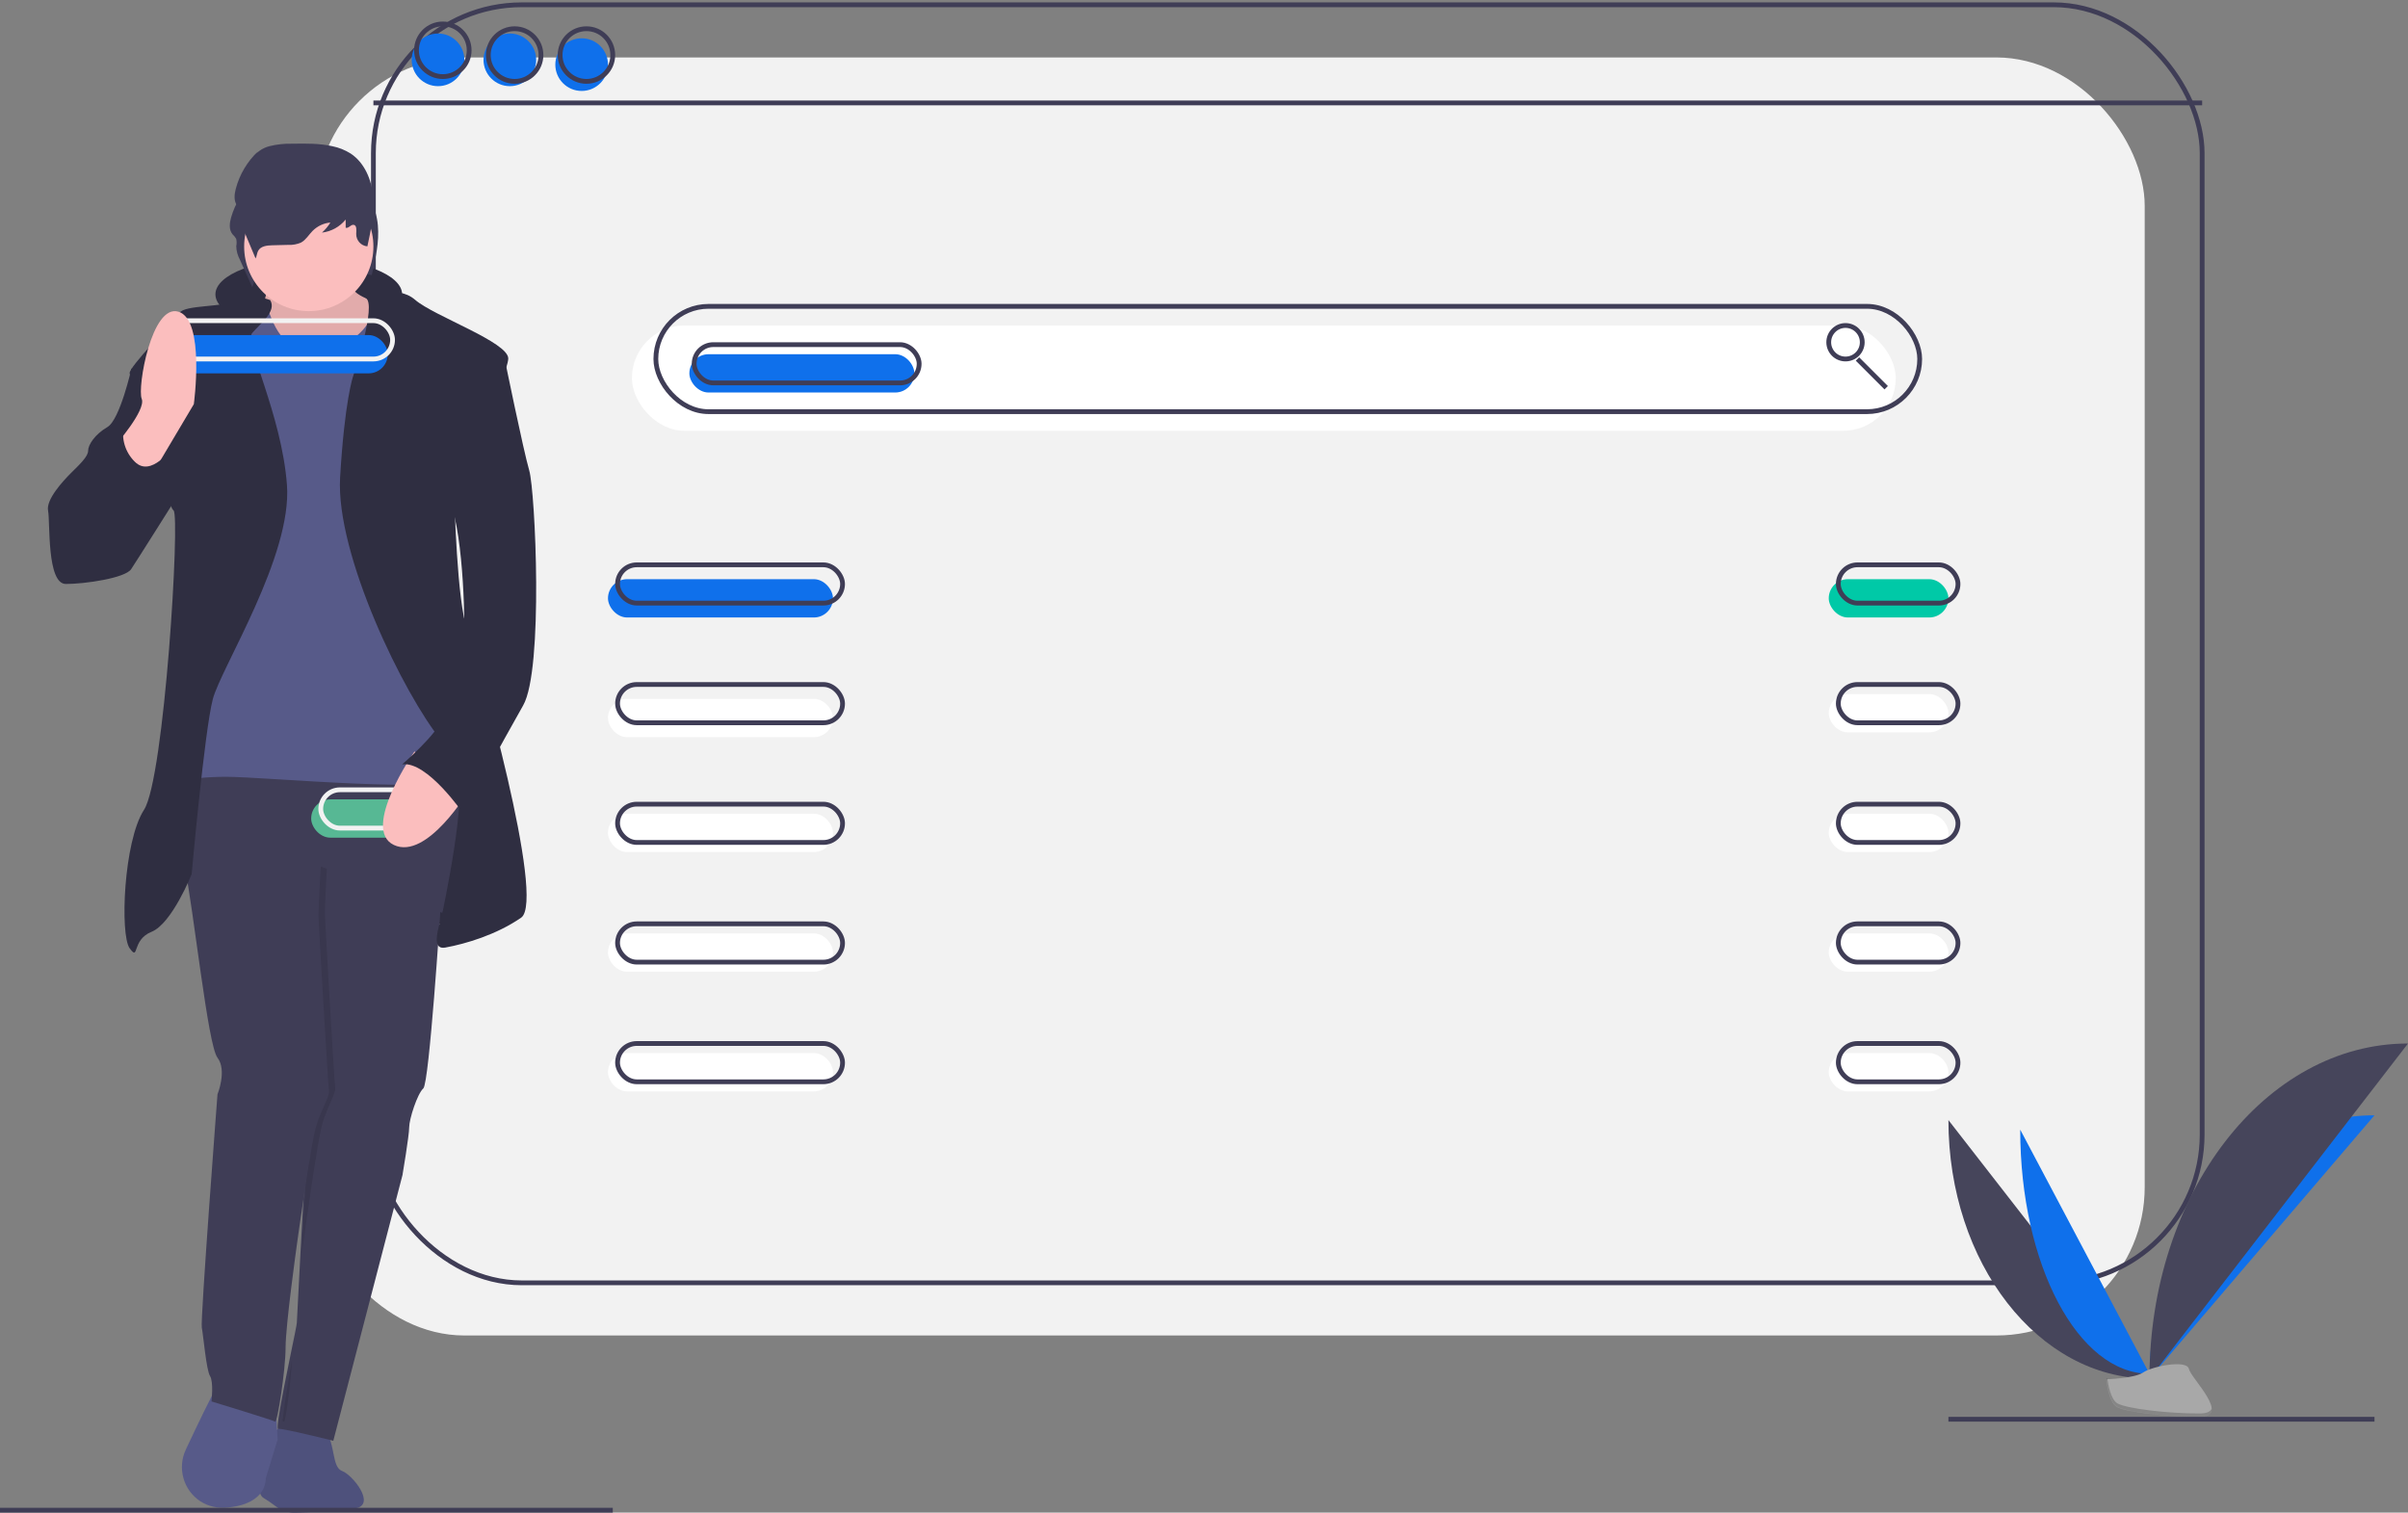 <?xml version="1.0" encoding="UTF-8"?>
<svg width="503px" height="316px" viewBox="0 0 503 316" version="1.1" xmlns="http://www.w3.org/2000/svg" xmlns:xlink="http://www.w3.org/1999/xlink">
    <rect x="0" y="0" width="503" height="316" fill="#808080" stroke="none"/>
    <!-- Generator: Sketch 61 (89581) - https://sketch.com -->
    <title>undraw_domain_names_rdql</title>
    <desc>Created with Sketch.</desc>
    <g id="Home" stroke="none" stroke-width="1" fill="none" fill-rule="evenodd">
        <g id="45---Domain" transform="translate(-707, -1463)">
            <g id="undraw_domain_names_rdql" transform="translate(654, 1394)">
                <rect id="Rectangle" fill="#F2F2F2" fill-rule="nonzero" x="119" y="81" width="382" height="267" rx="30.995"></rect>
                <rect id="Rectangle" fill="#FFFFFF" fill-rule="nonzero" x="185" y="137" width="264" height="22" rx="11"></rect>
                <rect id="Rectangle" stroke="#3F3D56" x="131" y="70" width="382" height="267" rx="30.995"></rect>
                <line x1="131" y1="90.5" x2="513" y2="90.5" id="Path" stroke="#3F3D56"></line>
                <circle id="Oval" fill="#0F70EB" fill-rule="nonzero" cx="144.5" cy="81.5" r="5.5"></circle>
                <circle id="Oval" fill="#0F70EB" fill-rule="nonzero" cx="159.5" cy="81.5" r="5.5"></circle>
                <circle id="Oval" fill="#0F70EB" fill-rule="nonzero" cx="174.5" cy="82.5" r="5.5"></circle>
                <circle id="Oval" stroke="#3F3D56" cx="145.5" cy="79.5" r="5.5"></circle>
                <circle id="Oval" stroke="#3F3D56" cx="160.5" cy="80.5" r="5.5"></circle>
                <circle id="Oval" stroke="#3F3D56" cx="175.5" cy="80.5" r="5.5"></circle>
                <rect id="Rectangle" stroke="#3F3D56" x="190" y="133" width="264" height="22" rx="11"></rect>
                <circle id="Oval" stroke="#3F3D56" cx="438.5" cy="140.5" r="3.5"></circle>
                <line x1="441" y1="144" x2="447" y2="150" id="Path" stroke="#3F3D56"></line>
                <rect id="Rectangle" fill="#0F70EB" fill-rule="nonzero" x="197" y="143" width="47" height="8" rx="4"></rect>
                <rect id="Rectangle" stroke="#3F3D56" x="198" y="141" width="47" height="8" rx="4"></rect>
                <rect id="Rectangle" fill="#0F70EB" fill-rule="nonzero" x="180" y="190" width="47" height="8" rx="4"></rect>
                <rect id="Rectangle" fill="#FFFFFF" fill-rule="nonzero" x="180" y="215" width="47" height="8" rx="4"></rect>
                <rect id="Rectangle" fill="#FFFFFF" fill-rule="nonzero" x="180" y="239" width="47" height="8" rx="4"></rect>
                <rect id="Rectangle" fill="#FFFFFF" fill-rule="nonzero" x="180" y="264" width="47" height="8" rx="4"></rect>
                <rect id="Rectangle" fill="#FFFFFF" fill-rule="nonzero" x="180" y="289" width="47" height="8" rx="4"></rect>
                <rect id="Rectangle" stroke="#3F3D56" x="182" y="187" width="47" height="8" rx="4"></rect>
                <rect id="Rectangle" stroke="#3F3D56" x="182" y="212" width="47" height="8" rx="4"></rect>
                <rect id="Rectangle" stroke="#3F3D56" x="182" y="237" width="47" height="8" rx="4"></rect>
                <rect id="Rectangle" stroke="#3F3D56" x="182" y="262" width="47" height="8" rx="4"></rect>
                <rect id="Rectangle" stroke="#3F3D56" x="182" y="287" width="47" height="8" rx="4"></rect>
                <rect id="Rectangle" fill="#00C9A7" fill-rule="nonzero" x="435" y="190" width="25" height="8" rx="4"></rect>
                <rect id="Rectangle" fill="#FFFFFF" fill-rule="nonzero" x="435" y="214" width="25" height="8" rx="4"></rect>
                <rect id="Rectangle" fill="#FFFFFF" fill-rule="nonzero" x="435" y="239" width="25" height="8" rx="4"></rect>
                <rect id="Rectangle" fill="#FFFFFF" fill-rule="nonzero" x="435" y="264" width="25" height="8" rx="4"></rect>
                <rect id="Rectangle" fill="#FFFFFF" fill-rule="nonzero" x="435" y="289" width="25" height="8" rx="4"></rect>
                <rect id="Rectangle" stroke="#3F3D56" x="437" y="187" width="25" height="8" rx="4"></rect>
                <rect id="Rectangle" stroke="#3F3D56" x="437" y="212" width="25" height="8" rx="4"></rect>
                <rect id="Rectangle" stroke="#3F3D56" x="437" y="237" width="25" height="8" rx="4"></rect>
                <rect id="Rectangle" stroke="#3F3D56" x="437" y="262" width="25" height="8" rx="4"></rect>
                <rect id="Rectangle" stroke="#3F3D56" x="437" y="287" width="25" height="8" rx="4"></rect>
                <rect id="Rectangle" fill="#2F2E41" fill-rule="nonzero" x="132" y="230" width="24" height="32"></rect>
                <path d="M112.261,366 C112.261,366 118.98,366 121.011,368.186 C123.043,370.373 122.261,375.527 124.449,376.307 C126.637,377.088 131.637,383.335 127.262,384.116 C124.208,384.661 118.111,384.902 114.705,384.998 C113.213,385.039 111.752,384.566 110.567,383.658 C109.758,383.036 108.915,382.459 108.042,381.93 C105.698,380.524 108.042,371.154 108.042,371.154 L112.261,366 Z" id="Path" fill="#575A89" fill-rule="nonzero"></path>
                <path d="M112.261,366 C112.261,366 118.98,366 121.011,368.186 C123.043,370.373 122.261,375.527 124.449,376.307 C126.637,377.088 131.637,383.335 127.262,384.116 C124.208,384.661 118.111,384.902 114.705,384.998 C113.213,385.039 111.752,384.566 110.567,383.658 C109.758,383.036 108.915,382.459 108.042,381.93 C105.698,380.524 108.042,371.154 108.042,371.154 L112.261,366 Z" id="Path" fill="#000000" fill-rule="nonzero" opacity="0.1"></path>
                <path d="M138.473,304.505 C138.473,306.22 137.074,314.485 137.074,314.485 L122.621,370 C122.621,370 112.053,367.349 111.12,367.505 C110.924,367.538 110.982,366.629 111.193,365.161 C111.636,362.089 112.758,356.575 113.67,352.14 C114.405,348.566 115.005,345.692 115.005,345.361 C115.005,344.978 115.346,338.539 115.747,331.074 C116.322,320.333 117.026,307.468 117.026,307.468 L114.695,273.473 L115.316,260.062 L119.046,244 L143.757,250.705 L144.924,258.613 L145,259.126 C145,259.126 142.666,295.297 141.423,296.389 C140.18,297.48 138.473,302.79 138.473,304.505 Z" id="Path" fill="#3F3D56" fill-rule="nonzero"></path>
                <path d="M108.505,358.008 C108.505,358.008 99.147,357.852 98.211,358.945 C97.572,359.691 94.026,367.134 91.84,371.784 C89.99,375.654 91.282,380.299 94.864,382.653 C96.557,383.721 98.564,384.175 100.55,383.939 C108.972,383.158 108.505,377.847 108.505,377.847 L111,369.724 L110.376,359.101 L108.505,358.008 Z" id="Path" fill="#575A89" fill-rule="nonzero"></path>
                <path d="M112,365.835 C112.358,362.807 113.264,357.372 114,353 C113.711,358.186 112.642,366.258 112.317,365.994 C112.215,365.931 112.109,365.878 112,365.835 Z" id="Path" fill="#000000" fill-rule="nonzero" opacity="0.1"></path>
                <path d="M123.02,296.351 C123.174,297.286 121.478,300.091 120.398,303.519 C119.319,306.946 116.388,328.448 116.388,328.448 C116.388,328.448 116.251,329.437 116.044,331 C116.615,320.268 117.314,307.414 117.314,307.414 L115,273.448 L115.617,260.048 L119.319,244 L143.842,250.7 L145,258.601 L121.324,249.453 C121.324,249.453 120.861,257.867 120.861,259.581 C120.861,261.295 122.866,295.417 123.02,296.351 Z" id="Path" fill="#000000" fill-rule="nonzero" opacity="0.1"></path>
                <path d="M96.713,228 C96.713,228 89.212,237.99 91.4,248.918 C93.588,259.845 96.401,287.318 98.432,289.972 C100.464,292.626 98.432,297.621 98.432,297.621 C98.432,297.621 94.838,344.764 95.151,346.325 C95.463,347.886 96.088,355.223 96.87,356.471 C97.651,357.72 97.182,361.779 97.182,361.779 C97.182,361.779 109.997,365.681 110.466,365.994 C110.935,366.306 112.654,355.223 112.654,350.54 C112.654,345.856 114.998,329.154 114.998,329.154 C114.998,329.154 117.967,307.612 119.061,304.177 C120.155,300.743 121.874,297.933 121.718,296.997 C121.562,296.06 119.53,261.874 119.53,260.157 C119.53,258.44 119.999,250.01 119.999,250.01 L145.406,259.715 C145.406,259.715 151.057,233.39 148.187,230.773 C145.316,228.156 96.713,228 96.713,228 Z" id="Path" fill="#3F3D56" fill-rule="nonzero"></path>
                <ellipse id="Oval" fill="#2F2E41" fill-rule="nonzero" cx="117.5" cy="130.5" rx="19.5" ry="7.5"></ellipse>
                <path d="M106.254,106.606 C103.876,108.673 102.144,111.395 101.269,114.441 C100.94,115.612 100.786,116.979 101.566,117.936 C101.86,118.212 102.117,118.527 102.33,118.871 C102.457,119.38 102.464,119.913 102.349,120.425 C102.374,121.407 102.632,122.369 103.103,123.229 L105.691,129 C105.977,128.497 105.981,127.878 106.276,127.38 C106.849,126.412 108.221,126.271 109.383,126.244 L113.009,126.158 C113.986,126.207 114.962,126.037 115.866,125.659 C116.92,125.117 117.554,124.063 118.401,123.254 C119.496,122.228 120.903,121.606 122.392,121.492 C121.874,122.283 121.242,122.991 120.516,123.593 C122.553,123.382 124.439,122.41 125.804,120.867 L125.81,122.571 C126.413,122.8 126.929,121.892 127.573,121.966 C128.338,122.053 128.196,123.127 128.158,123.862 C128.177,125.262 129.272,126.403 130.655,126.464 C131.448,123.035 132.246,119.541 131.929,116.042 C131.612,112.543 130.002,108.974 126.915,107.072 C125.659,106.336 124.289,105.822 122.862,105.552 C119.939,104.935 116.913,104.978 113.92,105.024 C112.206,104.978 110.493,105.148 108.82,105.528 C107.172,105.977 105.594,106.902 104.758,108.333" id="Path" fill="#3F3D56" fill-rule="nonzero"></path>
                <path d="M109.024,127.632 C109.024,127.632 108.239,134.124 107.139,134.124 C106.038,134.124 111.853,144.733 111.853,144.733 L127.57,146 L137,139.983 L132.442,132.224 C132.442,132.224 125.055,130.957 125.998,126.682 C126.941,122.406 109.024,127.632 109.024,127.632 Z" id="Path" fill="#FBBEBE" fill-rule="nonzero"></path>
                <path d="M109.024,127.632 C109.024,127.632 108.239,134.124 107.139,134.124 C106.038,134.124 111.853,144.733 111.853,144.733 L127.57,146 L137,139.983 L132.442,132.224 C132.442,132.224 125.055,130.957 125.998,126.682 C126.941,122.406 109.024,127.632 109.024,127.632 Z" id="Path" fill="#000000" fill-rule="nonzero" opacity="0.1"></path>
                <circle id="Oval" fill="#FBBEBE" fill-rule="nonzero" cx="117.5" cy="120.5" r="13.5"></circle>
                <path d="M119.635,141.991 C119.635,141.991 128.959,142.459 131.912,132 C131.912,132 141.081,133.873 141.858,138.244 C142.635,142.615 153.979,227.536 150.25,231.283 C146.52,235.029 108.601,231.283 100.209,231.283 C91.818,231.283 87,233 87,233 L98.345,179.768 L99.588,143.396 L101.763,133.717 C101.763,133.717 108.171,131.783 108.93,133.531 C109.689,135.278 111.865,143.708 119.635,141.991 Z" id="Path" fill="#575A89" fill-rule="nonzero"></path>
                <path d="M109.444,131.695 C109.444,131.695 105.517,130.131 102.673,131.695 C99.83,133.259 91.616,132.633 90.51,134.353 C89.404,136.073 79.768,145.767 80.084,147.018 C80.4,148.269 87.825,174.693 89.246,175.631 C90.668,176.57 87.351,231.607 83.086,238.174 C78.821,244.741 78.031,264.286 80.084,267.101 C82.138,269.915 80.4,265.381 84.665,263.661 C88.93,261.941 93.037,251.621 93.037,251.621 C93.037,251.621 95.723,221.6 97.461,215.033 C99.198,208.466 114.047,185.169 112.941,170.315 C111.835,155.461 103.937,140.607 105.675,138.575 C107.412,136.542 110.844,134.04 109.444,131.695 Z" id="Path" fill="#2F2E41" fill-rule="nonzero"></path>
                <path d="M129.345,131.243 C129.345,131.243 135.753,128.203 139.708,131.632 C143.663,135.062 159.326,140.519 159.168,143.948 C159.01,147.378 147.935,173.257 147.935,173.257 C147.935,173.257 148.41,194.616 150.624,200.696 C152.839,206.776 167.078,257.131 161.857,260.717 C156.636,264.302 150.308,266.173 146.036,266.953 C141.765,267.732 146.353,258.69 146.827,254.169 C147.302,249.648 153.156,233.434 145.245,223.769 C137.335,214.103 123.096,184.794 124.045,168.736 C124.994,152.679 126.735,147.69 126.735,147.69 C126.735,147.69 131.877,132.334 129.345,131.243 Z" id="Path" fill="#2F2E41" fill-rule="nonzero"></path>
                <path d="M83.183,146 L80.454,146 C80.454,146 78.07,156.67 75.436,158.216 C72.802,159.763 71.408,161.928 71.408,163.165 C71.408,164.402 69.549,166.103 67.844,167.804 C66.14,169.505 62.577,173.371 63.041,175.691 C63.506,178.01 62.732,191 66.76,191 C70.788,191 79.155,189.763 80.394,187.907 C81.634,186.052 90,172.753 90,172.753 L83.183,146 Z" id="Path" fill="#2F2E41" fill-rule="nonzero"></path>
                <g id="Group"></g>
                <path d="M106.915,100.606 C104.667,102.714 103.05,105.431 102.252,108.441 C101.944,109.612 101.8,110.979 102.529,111.936 C102.807,112.214 103.047,112.529 103.244,112.871 C103.363,113.381 103.37,113.912 103.262,114.425 C103.284,115.402 103.525,116.362 103.967,117.229 L106.388,123 C106.656,122.497 106.659,121.878 106.936,121.38 C107.472,120.412 108.755,120.271 109.842,120.244 L113.234,120.158 C114.151,120.206 115.066,120.036 115.907,119.659 C116.893,119.117 117.486,118.063 118.278,117.254 C119.282,116.237 120.604,115.613 122.012,115.492 C121.532,116.277 120.94,116.985 120.257,117.593 C122.187,117.368 123.959,116.392 125.204,114.867 L125.209,116.571 C125.773,116.8 126.257,115.892 126.859,115.966 C127.574,116.053 127.441,117.127 127.406,117.862 C127.391,119.224 128.413,120.363 129.742,120.464 C130.483,117.035 131.23,113.541 130.934,110.042 C130.637,106.543 129.13,102.974 126.243,101.072 C125.077,100.34 123.794,99.825 122.452,99.552 C119.717,98.935 116.887,98.978 114.086,99.024 C112.482,98.979 110.878,99.148 109.316,99.528 C107.739,99.92 106.375,100.927 105.515,102.333" id="Path" fill="#3F3D56" fill-rule="nonzero"></path>
                <rect id="Rectangle" fill="#0F70EB" fill-rule="nonzero" x="87" y="139" width="47" height="8" rx="4"></rect>
                <rect id="Rectangle" stroke="#F2F2F2" x="88" y="136" width="47" height="8" rx="4"></rect>
                <path d="M77,162.142 C77,162.142 83.563,154.702 82.603,152.327 C81.642,149.952 84.684,132.38 90.287,134.121 C95.89,135.863 93.488,153.435 93.488,153.435 L84.844,168 L80.362,166.417 L77,162.142 Z" id="Path" fill="#FBBEBE" fill-rule="nonzero"></path>
                <path d="M78.858,158 L67.025,172.611 C67.025,172.611 61.339,188 69.023,188 C76.706,188 82.699,177.896 82.699,177.896 L89,162.508 C89,162.508 84.544,168.881 81.163,165.461 C79.184,163.536 78.315,160.722 78.858,158 Z" id="Path" fill="#2F2E41" fill-rule="nonzero"></path>
                <rect id="Rectangle" fill="#57B894" fill-rule="nonzero" x="118" y="236" width="25" height="8" rx="4"></rect>
                <rect id="Rectangle" stroke="#F2F2F2" x="120" y="234" width="25" height="8" rx="4"></rect>
                <path d="M139.572,226 C139.572,226 128.319,242.206 135.262,245.518 C142.205,248.829 151,234.006 151,234.006 L139.572,226 Z" id="Path" fill="#FBBEBE" fill-rule="nonzero"></path>
                <path d="M152.174,142 L158.496,144.343 C158.496,144.343 162.289,162.931 163.554,167.304 C164.818,171.678 166.557,208.853 162.289,216.351 C158.022,223.849 149.803,239 149.803,239 C149.803,239 142.216,227.91 137,228.691 C137,228.691 144.271,222.443 145.377,219.163 C146.484,215.882 149.803,206.51 149.961,201.2 C150.119,195.889 149.448,175.206 145.674,171.568 C141.9,167.929 152.174,142 152.174,142 Z" id="Path" fill="#2F2E41" fill-rule="nonzero"></path>
                <line x1="53" y1="384.5" x2="181" y2="384.5" id="Path" stroke="#3F3D56"></line>
                <path d="M460,303 C460,332.848 478.785,357 502,357" id="Path" fill="#46455B" fill-rule="nonzero"></path>
                <path d="M502,357 C502,326.6 523.021,302 549,302" id="Path" fill="#0F70EB" fill-rule="nonzero"></path>
                <path d="M475,305 C475,333.189 487.076,356 502,356" id="Path" fill="#0F70EB" fill-rule="nonzero"></path>
                <path d="M502,357 C502,318.309 526.152,287 556,287" id="Path" fill="#46455B" fill-rule="nonzero"></path>
                <path d="M493,357.146 C493,357.146 498.912,356.966 500.694,355.717 C502.476,354.468 509.789,352.976 510.231,354.98 C510.673,356.983 519.116,364.945 512.441,364.998 C505.766,365.051 496.931,363.974 495.153,362.908 C493.374,361.841 493,357.146 493,357.146 Z" id="Path" fill="#A8A8A8" fill-rule="nonzero"></path>
                <path d="M512.562,364.288 C505.886,364.342 497.051,363.247 495.272,362.161 C493.918,361.335 493.378,358.368 493.197,357 C493.072,357.005 493,357.008 493,357.008 C493,357.008 493.375,361.785 495.153,362.871 C496.932,363.956 505.767,365.052 512.443,364.998 C514.37,364.983 515.035,364.296 514.999,363.278 C514.731,363.893 513.996,364.277 512.562,364.288 Z" id="Path" fill="#000000" fill-rule="nonzero" opacity="0.2"></path>
                <line x1="460" y1="365.5" x2="549" y2="365.5" id="Path" stroke="#3F3D56"></line>
            </g>
        </g>
    </g>
</svg>